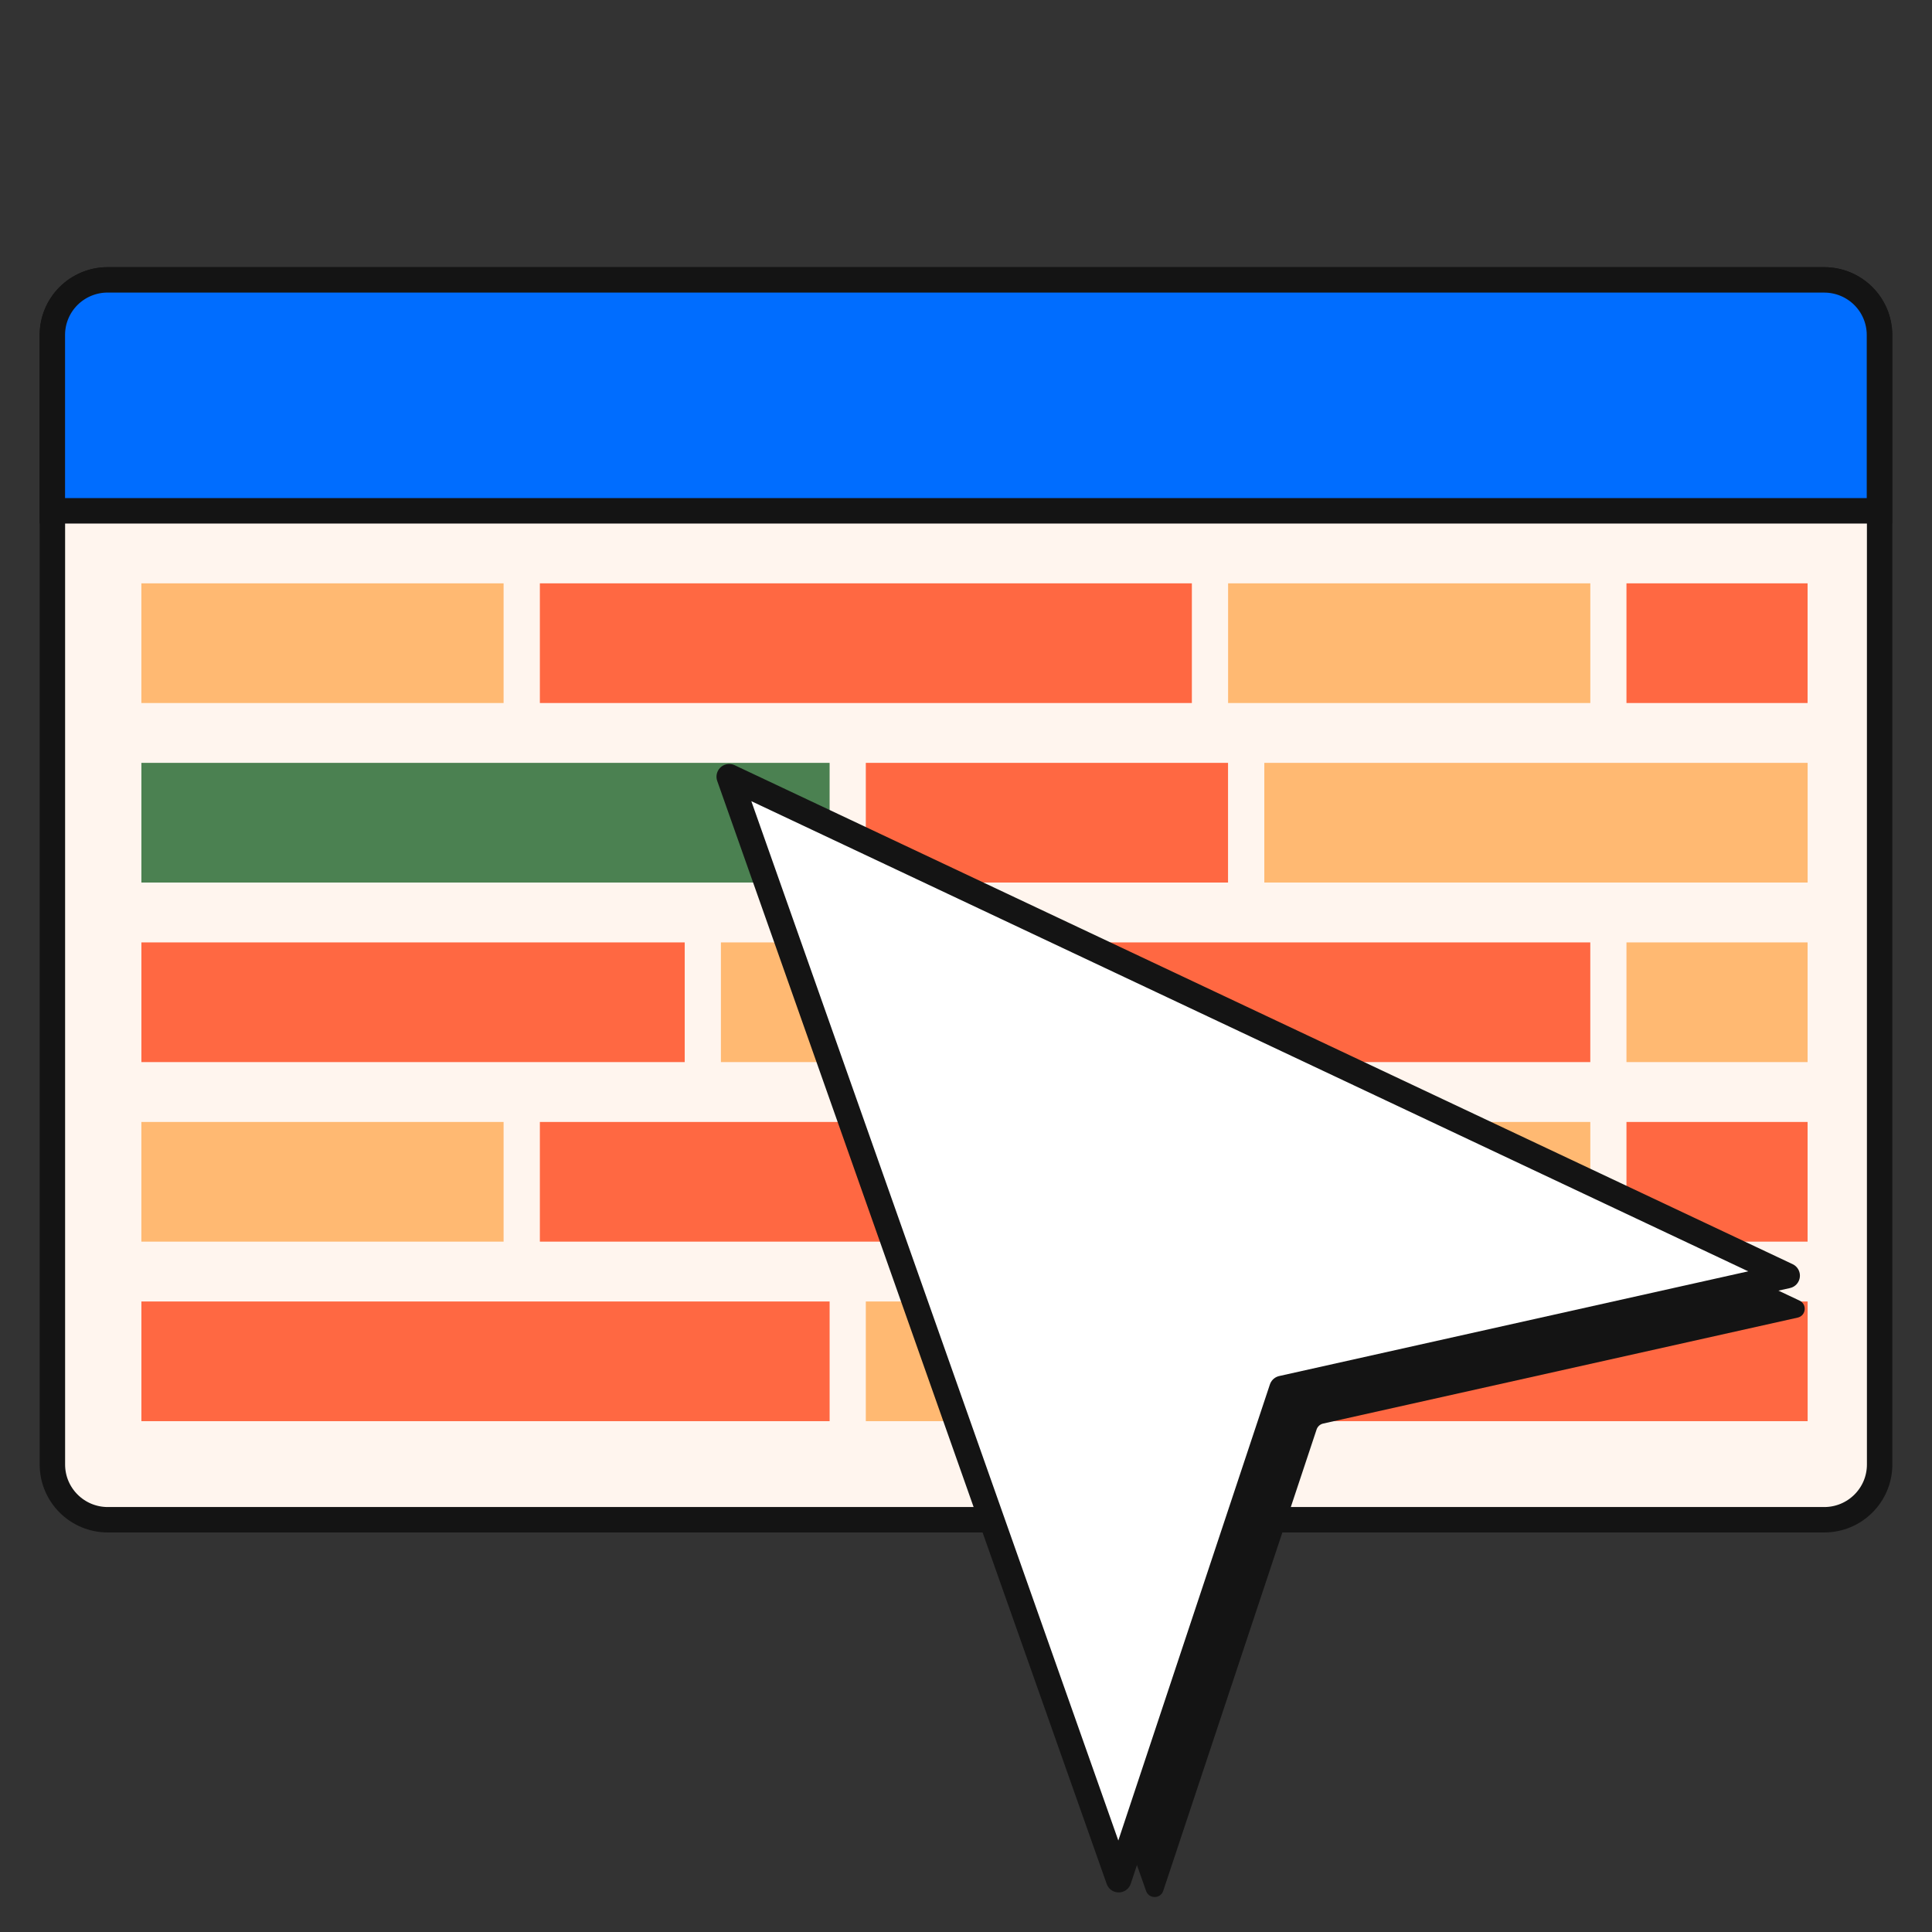 <?xml version="1.0" encoding="UTF-8"?> <svg xmlns="http://www.w3.org/2000/svg" fill="none" height="76" viewBox="0 0 76 76" width="76"><rect x="0" y="0" width="76" height="76" fill="#333333" stroke="none"/><path d="m71.761 11.01h-67.521c-1.204 0-2.179.973-2.179 2.173v44.427c0 1.2.976 2.173 2.179 2.173h67.521c1.204 0 2.179-.973 2.179-2.173v-44.427c0-1.2-.976-2.173-2.179-2.173z" fill="#fff5ee" stroke="#141414" stroke-miterlimit="10"></path><path d="m19.81 22.947h-14.249v4.708h14.249z" fill="#ffb972"></path><path d="m19.81 44.135h-14.249v4.708h14.249z" fill="#ffb972"></path><path d="m48.308 30.009h-14.249v4.708h14.249z" fill="#ff6842"></path><path d="m48.308 51.197h-14.249v4.708h14.249z" fill="#ffb972"></path><path d="m71.108 30.009h-21.373v4.708h21.373z" fill="#ffb972"></path><path d="m71.108 51.197h-21.373v4.708h21.373z" fill="#ff6842"></path><path d="m71.106 22.947h-7.125v4.708h7.125z" fill="#ff6842"></path><path d="m71.106 44.135h-7.125v4.708h7.125z" fill="#ff6842"></path><g fill="#ffb972"><path d="m71.106 37.072h-7.125v4.708h7.125z"></path><path d="m62.559 22.947h-14.249v4.708h14.249z"></path><path d="m62.559 44.135h-14.249v4.708h14.249z"></path></g><path d="m46.885 22.947h-25.648v4.708h25.648z" fill="#ff6842"></path><path d="m46.885 44.135h-25.648v4.708h25.648z" fill="#ff6842"></path><path d="m32.635 30.009h-27.073v4.708h27.073z" fill="#4b8151"></path><path d="m32.635 51.197h-27.073v4.708h27.073z" fill="#ff6842"></path><path d="m26.935 37.072h-21.373v4.708h21.373z" fill="#ff6842"></path><path d="m41.183 37.072h-12.824v4.708h12.824z" fill="#ffb972"></path><path d="m62.558 37.072h-19.949v4.708h19.949z" fill="#ff6842"></path><path d="m4.239 11.01h67.521c.576 0 1.129.228 1.537.635.408.406.636.958.636 1.532v6.917h-71.874v-6.911c-.001-.286.055-.569.164-.833.109-.264.27-.504.472-.706.203-.202.443-.362.708-.471.265-.109.548-.165.835-.164z" fill="#006dff" stroke="#141414" stroke-miterlimit="10"></path><path d="m30.394 32.783c-.105-.298.202-.576.488-.441l39.907 18.82c.307.145.257.596-.074.67l-18.664 4.167c-.122.027-.221.117-.26.235l-6.032 18.147c-.107.322-.561.326-.674.006z" fill="#141414"></path><path d="m28.685 30.553 41.619 19.628-19.875 4.437-6.423 19.325z" fill="#fff" stroke="#141414" stroke-linejoin="round"></path></svg> 